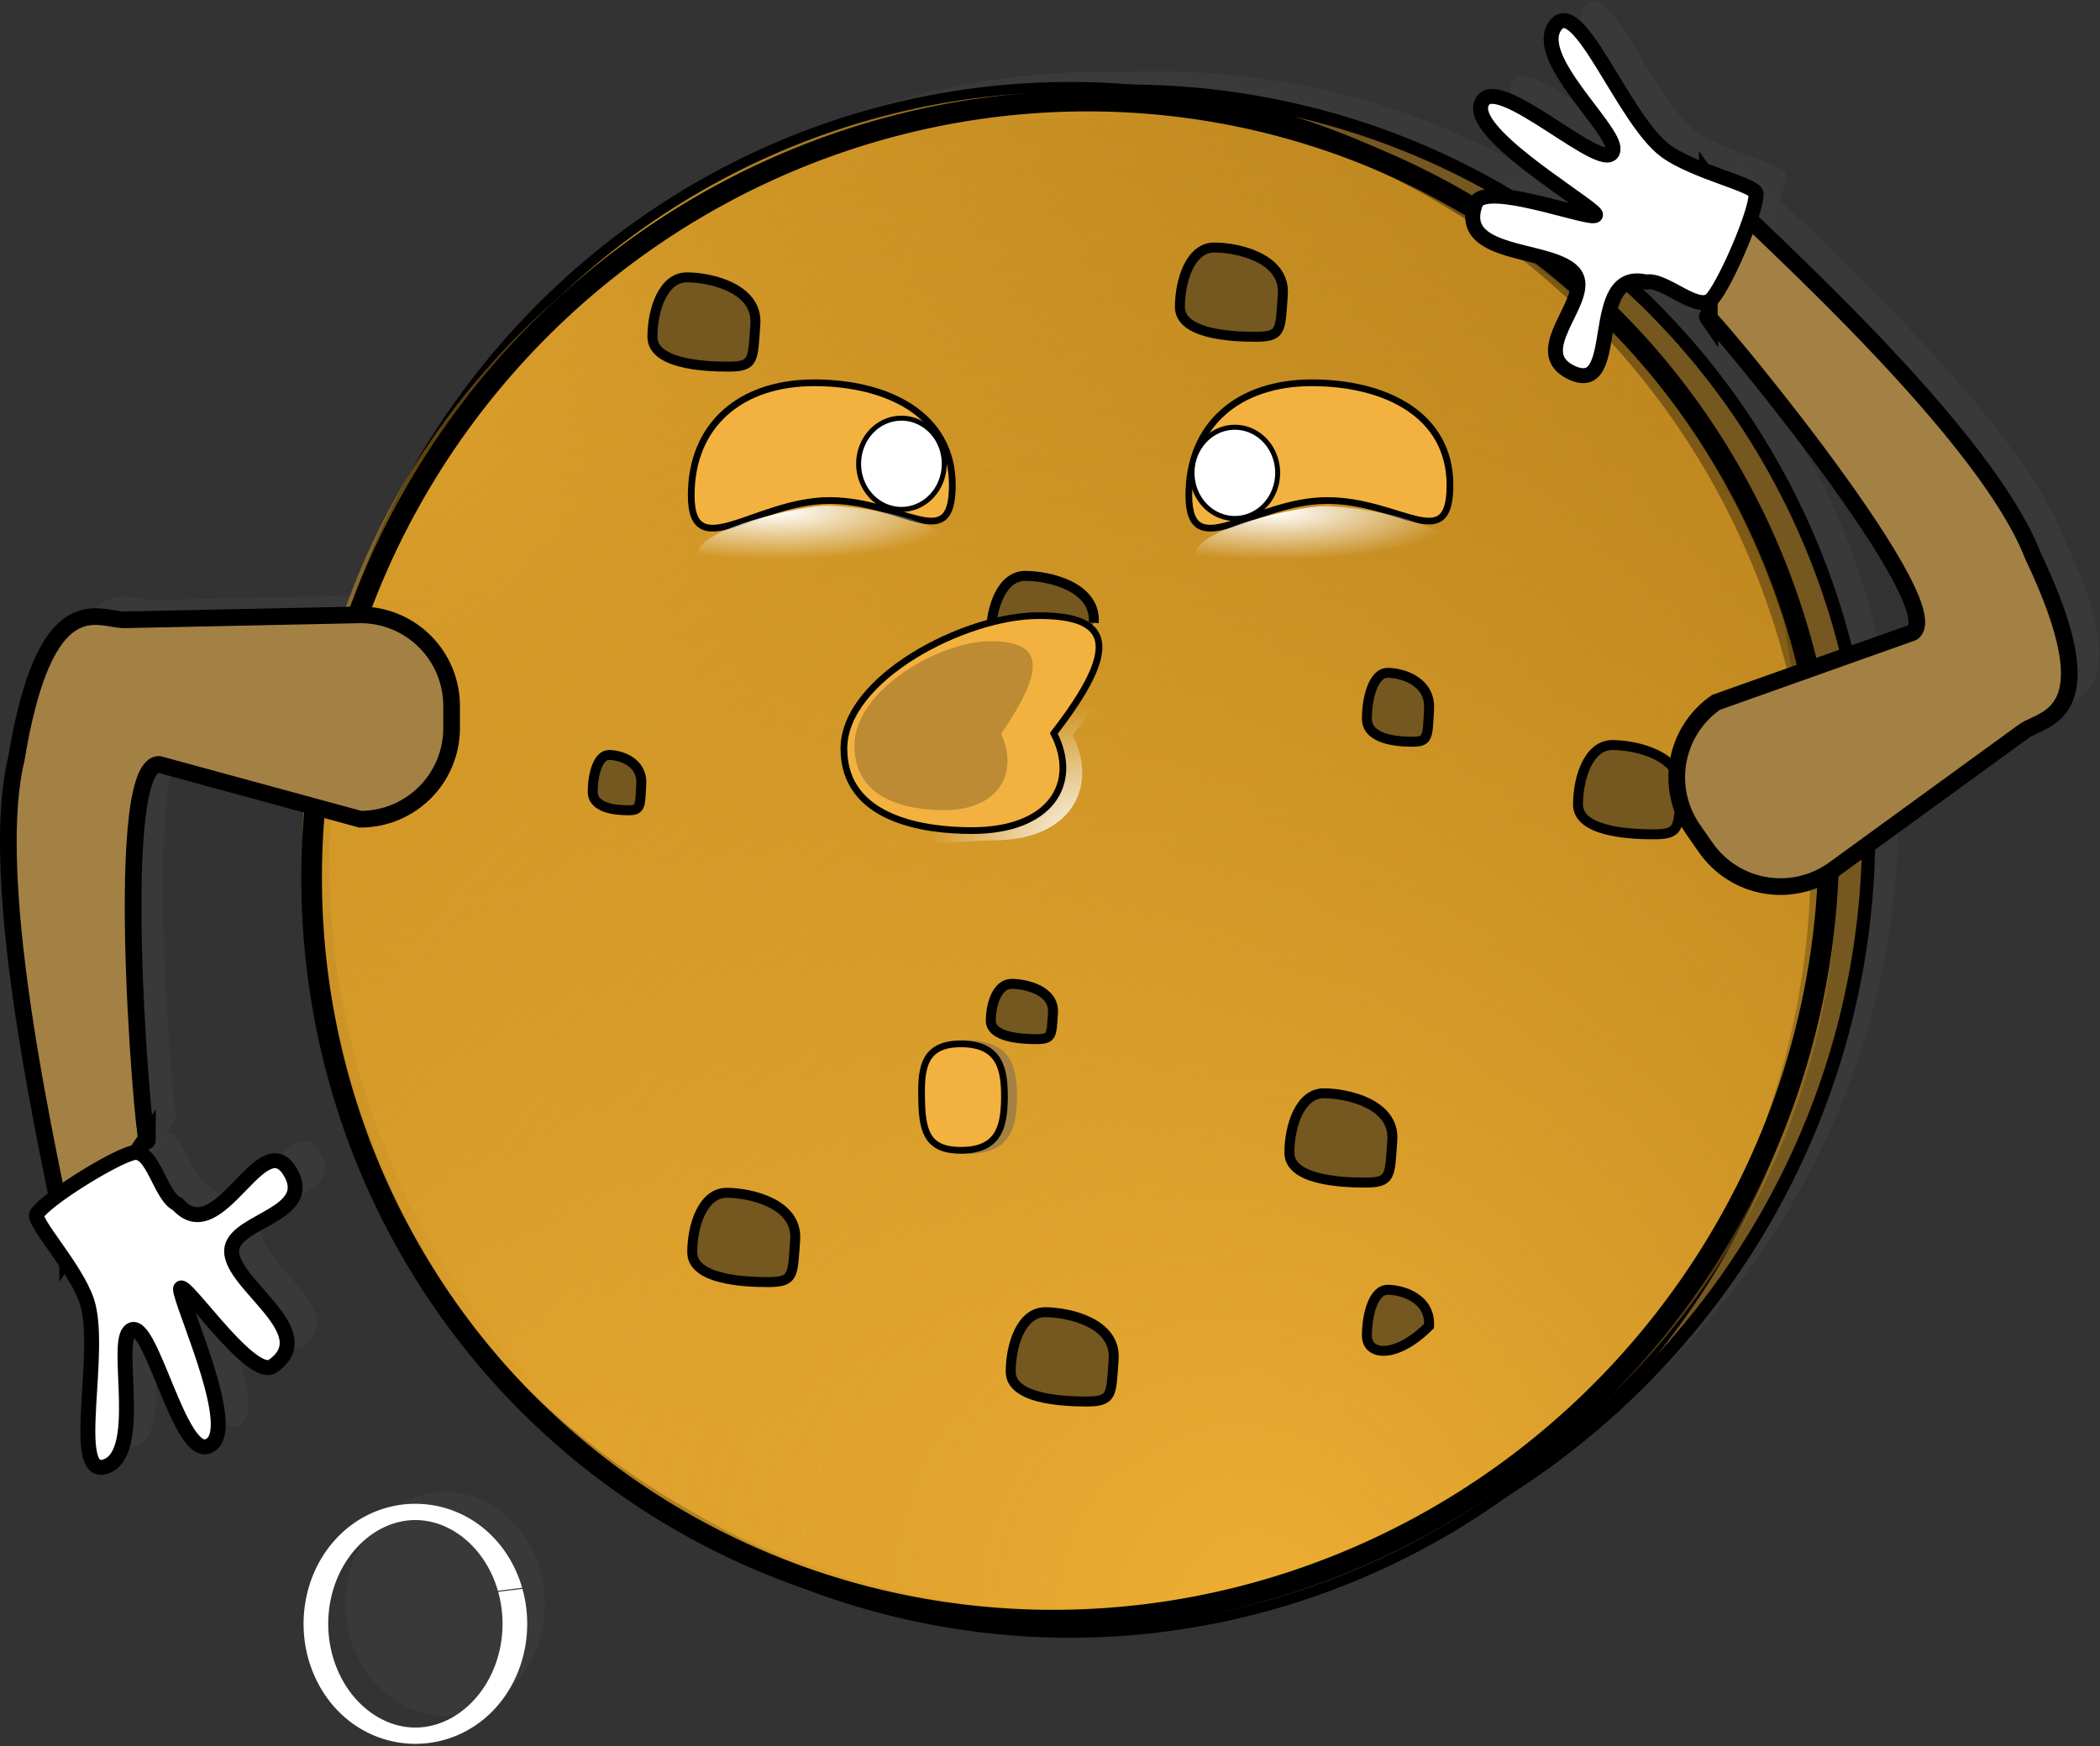 <?xml version="1.0" encoding="UTF-8" standalone="no"?>
<!DOCTYPE svg PUBLIC "-//W3C//DTD SVG 20010904//EN"
"http://www.w3.org/TR/2001/REC-SVG-20010904/DTD/svg10.dtd">
<!-- Created with Inkscape (http://www.inkscape.org/) --><svg height="438.75" id="svg1" inkscape:version="0.40" sodipodi:docbase="/home/harmonic" sodipodi:docname="crazycookie.svg" sodipodi:version="0.32" version="1.0" width="527.5" x="0" xmlns="http://www.w3.org/2000/svg" xmlns:cc="http://web.resource.org/cc/" xmlns:dc="http://purl.org/dc/elements/1.1/" xmlns:inkscape="http://www.inkscape.org/namespaces/inkscape" xmlns:rdf="http://www.w3.org/1999/02/22-rdf-syntax-ns#" xmlns:sodipodi="http://sodipodi.sourceforge.net/DTD/sodipodi-0.dtd" xmlns:xlink="http://www.w3.org/1999/xlink" y="0">
  <rect width="100%" height="100%" fill="#333333" stroke="none"/>
  <defs id="defs3">
    <linearGradient id="linearGradient2528">
      <stop id="stop2529" offset="0" style="stop-color:#ffffff;stop-opacity:1;"/>
      <stop id="stop2530" offset="1" style="stop-color:#ffffff;stop-opacity:0;"/>
    </linearGradient>
    <linearGradient id="linearGradient1898" inkscape:collect="always">
      <stop id="stop1899" offset="0" style="stop-color:#ffffff;stop-opacity:1;"/>
      <stop id="stop1900" offset="1" style="stop-color:#ffffff;stop-opacity:0;"/>
    </linearGradient>
    <linearGradient id="linearGradient1684">
      <stop id="stop1685" offset="0" style="stop-color:#eeae33;stop-opacity:1;"/>
      <stop id="stop1686" offset="1" style="stop-color:#b5801b;stop-opacity:0;"/>
    </linearGradient>
    <radialGradient cx="129.164" cy="318.471" fx="129.164" fy="318.471" gradientTransform="scale(0.989,1.011)" gradientUnits="userSpaceOnUse" id="radialGradient1688" r="465.965" xlink:href="#linearGradient1684"/>
    <radialGradient cx="129.164" cy="318.471" fx="129.164" fy="318.471" gradientTransform="scale(0.989,1.011)" gradientUnits="userSpaceOnUse" id="radialGradient1690" r="465.965" xlink:href="#linearGradient1684"/>
    <radialGradient cx="129.164" cy="318.471" fx="129.164" fy="318.471" gradientTransform="scale(0.989,1.011)" gradientUnits="userSpaceOnUse" id="radialGradient1692" r="465.965" xlink:href="#linearGradient1684"/>
    <radialGradient cx="129.164" cy="318.471" fx="129.164" fy="318.471" gradientTransform="scale(0.989,1.011)" gradientUnits="userSpaceOnUse" id="radialGradient1834" r="465.965" xlink:href="#linearGradient1684"/>
    <radialGradient cx="129.164" cy="318.471" fx="129.164" fy="318.471" gradientTransform="scale(0.989,1.011)" gradientUnits="userSpaceOnUse" id="radialGradient1835" r="465.965" xlink:href="#linearGradient1684"/>
    <radialGradient cx="129.164" cy="318.471" fx="129.164" fy="318.471" gradientTransform="scale(0.989,1.011)" gradientUnits="userSpaceOnUse" id="radialGradient1836" r="465.965" xlink:href="#linearGradient1684"/>
    <radialGradient cx="129.164" cy="318.471" fx="129.164" fy="318.471" gradientTransform="scale(0.989,1.011)" gradientUnits="userSpaceOnUse" id="radialGradient2660" inkscape:collect="always" r="465.965" xlink:href="#linearGradient1684"/>
    <radialGradient cx="129.164" cy="318.471" fx="129.164" fy="318.471" gradientTransform="scale(0.989,1.011)" gradientUnits="userSpaceOnUse" id="radialGradient2661" inkscape:collect="always" r="465.965" xlink:href="#linearGradient1684"/>
    <radialGradient cx="129.164" cy="318.471" fx="129.164" fy="318.471" gradientTransform="scale(0.989,1.011)" gradientUnits="userSpaceOnUse" id="radialGradient2662" inkscape:collect="always" r="465.965" xlink:href="#linearGradient1684"/>
    <radialGradient cx="117.442" cy="657.788" fx="117.442" fy="657.788" gradientTransform="matrix(1.586,0,0,0.405,8.932,-137.774)" gradientUnits="userSpaceOnUse" id="radialGradient1901" inkscape:collect="always" r="29.486" xlink:href="#linearGradient1898"/>
    <radialGradient cx="117.442" cy="657.788" fx="117.442" fy="657.788" gradientTransform="matrix(1.586,0,0,0.405,133.932,-137.65)" gradientUnits="userSpaceOnUse" id="radialGradient1903" inkscape:collect="always" r="29.486" xlink:href="#linearGradient1898"/>
    <radialGradient cx="133.438" cy="358.957" fx="133.438" fy="358.957" gradientTransform="matrix(1.98,0,0,0.505,-10.031,23.842)" gradientUnits="userSpaceOnUse" id="radialGradient1905" inkscape:collect="always" r="27.528" xlink:href="#linearGradient2528"/>
    <radialGradient cx="252.797" cy="233.886" fx="252.797" fy="233.886" gradientTransform="matrix(1.089,0,0,0.918,-0.872,-2.617)" gradientUnits="userSpaceOnUse" id="radialGradient2536" inkscape:collect="always" r="37.667" xlink:href="#linearGradient1898"/>
  </defs>
  <sodipodi:namedview bordercolor="#666666" borderopacity="1.0" id="base" inkscape:current-layer="layer1" inkscape:cx="211.00000" inkscape:cy="175.50000" inkscape:pageopacity="0.0" inkscape:pageshadow="2" inkscape:window-height="680" inkscape:window-width="1024" inkscape:window-x="0" inkscape:window-y="36" inkscape:zoom="1.4330484" pagecolor="#ffffff"/>
  <g id="layer1" inkscape:groupmode="layer" inkscape:label="Layer 1">
    <g id="g2537" inkscape:export-filename="/home/harmonic/cookie.png" inkscape:export-xdpi="72.000000" inkscape:export-ydpi="72.000000">
      <path d="M 477.936,427.59 A 188.583,192.902 0 1 1 468.753,368.129" id="path1936" inkscape:export-filename="/home/harmonic/Cookie.png" inkscape:export-xdpi="72.000000" inkscape:export-ydpi="72.000000" sodipodi:cx="289.35294" sodipodi:cy="427.59015" sodipodi:end="5.9698349" sodipodi:open="true" sodipodi:rx="188.58327" sodipodi:ry="192.90196" sodipodi:start="0.0000000" sodipodi:type="arc" style="color:#000000;fill-rule:nonzero;stroke-width:3.313;stroke-linecap:butt;stroke-linejoin:miter;stroke-miterlimit:4;stroke-dashoffset:0;marker:none;marker-start:none;marker-mid:none;marker-end:none;visibility:visible;display:block;fill:#3b3b3b;fill-opacity:0.854;stroke:none;stroke-opacity:1;" transform="matrix(-0.729,-0.684,0.684,-0.729,204.793,718.353)"/>
      <path d="M 477.936 427.59 A 188.583 192.902 0 1 1  100.77,427.59 A 188.583 192.902 0 1 1  477.936 427.59 z" id="path1937" inkscape:export-filename="/home/harmonic/Cookie.png" inkscape:export-xdpi="72.000000" inkscape:export-ydpi="72.000000" sodipodi:cx="289.35294" sodipodi:cy="427.59015" sodipodi:rx="188.58327" sodipodi:ry="192.90196" sodipodi:type="arc" style="color:#000000;fill-rule:nonzero;stroke-width:5.063;stroke-linecap:butt;stroke-linejoin:miter;stroke-miterlimit:4;stroke-dashoffset:0;marker:none;marker-start:none;marker-mid:none;marker-end:none;visibility:visible;display:block;fill:#3b3b3b;fill-opacity:0.854;stroke:none;stroke-opacity:1;" transform="matrix(1,0,0,1,-13.069,-216.559)"/>
      <path d="M 477.936,427.59 A 188.583,192.902 0 1 1 468.753,368.129" id="path1938" inkscape:export-filename="/home/harmonic/Cookie.png" inkscape:export-xdpi="72.000000" inkscape:export-ydpi="72.000000" sodipodi:cx="289.35294" sodipodi:cy="427.59015" sodipodi:end="5.9698349" sodipodi:open="true" sodipodi:rx="188.58327" sodipodi:ry="192.90196" sodipodi:start="0.0000000" sodipodi:type="arc" style="color:#000000;fill-rule:nonzero;stroke-width:1.688;stroke-linecap:butt;stroke-linejoin:miter;stroke-miterlimit:4;stroke-dashoffset:0;marker:none;marker-start:none;marker-mid:none;marker-end:none;visibility:visible;display:block;fill:#3b3b3b;fill-opacity:0.854;stroke:none;stroke-opacity:1;" transform="matrix(1,0,0,1,-13.069,-216.559)"/>
      <path d="M 477.936,427.59 A 188.583,192.902 0 1 1 468.753,368.129" id="path1939" inkscape:export-filename="/home/harmonic/Cookie.png" inkscape:export-xdpi="72.000000" inkscape:export-ydpi="72.000000" sodipodi:cx="289.35294" sodipodi:cy="427.59015" sodipodi:end="5.9698349" sodipodi:open="true" sodipodi:rx="188.58327" sodipodi:ry="192.90196" sodipodi:start="0.0000000" sodipodi:type="arc" style="color:#000000;fill-rule:nonzero;stroke-width:1.688;stroke-linecap:butt;stroke-linejoin:miter;stroke-miterlimit:4;stroke-dashoffset:0;marker:none;marker-start:none;marker-mid:none;marker-end:none;visibility:visible;display:block;fill:#3b3b3b;fill-opacity:0.854;stroke:none;stroke-opacity:1;" transform="matrix(0.125,-0.992,0.992,0.125,-184.103,444.704)"/>
      <path d="M 477.936 427.59 A 188.583 192.902 0 1 1  100.77,427.59 A 188.583 192.902 0 1 1  477.936 427.59 z" id="path1940" inkscape:export-filename="/home/harmonic/Cookie.png" inkscape:export-xdpi="72.000000" inkscape:export-ydpi="72.000000" sodipodi:cx="289.35294" sodipodi:cy="427.59015" sodipodi:rx="188.58327" sodipodi:ry="192.90196" sodipodi:type="arc" style="color:#000000;fill-rule:nonzero;stroke-width:5.188;stroke-linecap:butt;stroke-linejoin:miter;stroke-miterlimit:4;stroke-dashoffset:0;marker:none;marker-start:none;marker-mid:none;marker-end:none;visibility:visible;display:block;fill:#3b3b3b;fill-opacity:0.854;stroke:none;stroke-opacity:1;" transform="matrix(-0.729,-0.684,0.684,-0.729,194.793,720.853)"/>
      <path d="M 349.739,195.978 C 349.091,205.067 349.503,206.617 342.838,206.617 C 336.172,206.617 323.884,205.793 323.884,199.127 C 323.884,192.461 326.519,184.185 332.519,184.185 C 338.52,184.185 350.387,186.889 349.739,195.978 z " id="path1941" inkscape:export-filename="/home/harmonic/Cookie.png" inkscape:export-xdpi="72.000000" inkscape:export-ydpi="72.000000" sodipodi:nodetypes="ccccc" style="color:#000000;fill-rule:nonzero;stroke-width:2.5;stroke-linecap:butt;stroke-linejoin:miter;stroke-miterlimit:4;stroke-dashoffset:0;marker:none;marker-start:none;marker-mid:none;marker-end:none;visibility:visible;display:block;fill:#3b3b3b;fill-opacity:0.854;stroke:none;stroke-opacity:1;" transform="matrix(1,0,0,1,7.5,85.5)"/>
      <path d="M 199.739,220.978 C 199.091,230.067 199.503,231.617 192.838,231.617 C 186.172,231.617 173.884,230.793 173.884,224.127 C 173.884,217.461 176.519,209.185 182.519,209.185 C 188.52,209.185 200.387,211.889 199.739,220.978 z " id="path1942" inkscape:export-filename="/home/harmonic/Cookie.png" inkscape:export-xdpi="72.000000" inkscape:export-ydpi="72.000000" sodipodi:nodetypes="ccccc" style="color:#000000;fill-rule:nonzero;stroke-width:2.5;stroke-linecap:butt;stroke-linejoin:miter;stroke-miterlimit:4;stroke-dashoffset:0;marker:none;marker-start:none;marker-mid:none;marker-end:none;visibility:visible;display:block;fill:#3b3b3b;fill-opacity:0.854;stroke:none;stroke-opacity:1;" transform="matrix(1,0,0,1,7.5,85.5)"/>
      <path d="M 279.739,250.978 C 279.091,260.067 279.503,261.617 272.838,261.617 C 266.172,261.617 253.884,260.793 253.884,254.127 C 253.884,247.461 256.519,239.185 262.519,239.185 C 268.52,239.185 280.387,241.889 279.739,250.978 z " id="path1943" inkscape:export-filename="/home/harmonic/Cookie.png" inkscape:export-xdpi="72.000000" inkscape:export-ydpi="72.000000" sodipodi:nodetypes="ccccc" style="color:#000000;fill-rule:nonzero;stroke-width:2.5;stroke-linecap:butt;stroke-linejoin:miter;stroke-miterlimit:4;stroke-dashoffset:0;marker:none;marker-start:none;marker-mid:none;marker-end:none;visibility:visible;display:block;fill:#3b3b3b;fill-opacity:0.854;stroke:none;stroke-opacity:1;" transform="matrix(1,0,0,1,7.5,85.5)"/>
      <path d="M 264.498,163.987 C 264.107,169.615 264.356,170.574 260.33,170.574 C 256.305,170.574 248.884,170.064 248.884,165.937 C 248.884,161.809 250.475,156.685 254.099,156.685 C 257.723,156.685 264.89,158.359 264.498,163.987 z " id="path1944" inkscape:export-filename="/home/harmonic/Cookie.png" inkscape:export-xdpi="72.000000" inkscape:export-ydpi="72.000000" sodipodi:nodetypes="ccccc" style="color:#000000;fill-rule:nonzero;stroke-width:2.5;stroke-linecap:butt;stroke-linejoin:miter;stroke-miterlimit:4;stroke-dashoffset:0;marker:none;marker-start:none;marker-mid:none;marker-end:none;visibility:visible;display:block;fill:#3b3b3b;fill-opacity:0.854;stroke:none;stroke-opacity:1;" transform="matrix(1,0,0,1,7.5,85.5)"/>
      <path d="M 161.085,106.487 C 160.779,112.115 160.973,113.074 157.828,113.074 C 154.682,113.074 148.884,112.564 148.884,108.437 C 148.884,104.309 150.127,99.185 152.959,99.185 C 155.79,99.185 161.39,100.859 161.085,106.487 z " id="path1945" inkscape:export-filename="/home/harmonic/Cookie.png" inkscape:export-xdpi="72.000000" inkscape:export-ydpi="72.000000" sodipodi:nodetypes="ccccc" style="color:#000000;fill-rule:nonzero;stroke-width:2.5;stroke-linecap:butt;stroke-linejoin:miter;stroke-miterlimit:4;stroke-dashoffset:0;marker:none;marker-start:none;marker-mid:none;marker-end:none;visibility:visible;display:block;fill:#3b3b3b;fill-opacity:0.854;stroke:none;stroke-opacity:1;" transform="matrix(1,0,0,1,7.5,85.5)"/>
      <path d="M 358.967,87.646 C 358.576,94.658 358.825,95.854 354.8,95.854 C 350.774,95.854 343.353,95.218 343.353,90.075 C 343.353,84.933 344.944,78.547 348.568,78.547 C 352.192,78.547 359.359,80.634 358.967,87.646 z " id="path1946" inkscape:export-filename="/home/harmonic/Cookie.png" inkscape:export-xdpi="72.000000" inkscape:export-ydpi="72.000000" sodipodi:nodetypes="ccccc" style="color:#000000;fill-rule:nonzero;stroke-width:2.5;stroke-linecap:butt;stroke-linejoin:miter;stroke-miterlimit:4;stroke-dashoffset:0;marker:none;marker-start:none;marker-mid:none;marker-end:none;visibility:visible;display:block;fill:#3b3b3b;fill-opacity:0.854;stroke:none;stroke-opacity:1;" transform="matrix(1,0,0,1,7.5,85.5)"/>
      <path d="M 267.838,76.617 C 261.172,76.617 248.884,75.793 248.884,69.127 C 248.884,62.461 251.519,54.185 257.519,54.185 C 263.52,54.185 275.387,56.889 274.739,65.978" id="path1947" inkscape:export-filename="/home/harmonic/Cookie.png" inkscape:export-xdpi="72.000000" inkscape:export-ydpi="72.000000" sodipodi:nodetypes="cccc" style="color:#000000;fill-rule:nonzero;stroke-width:2.5;stroke-linecap:butt;stroke-linejoin:miter;stroke-miterlimit:4;stroke-dashoffset:0;marker:none;marker-start:none;marker-mid:none;marker-end:none;visibility:visible;display:block;fill:#3b3b3b;fill-opacity:0.854;stroke:none;stroke-opacity:1;" transform="matrix(1,0,0,1,7.5,85.5)"/>
      <path d="M 422.239,108.478 C 421.591,117.567 422.003,119.117 415.338,119.117 C 408.672,119.117 396.384,118.293 396.384,111.627 C 396.384,104.961 399.019,96.685 405.019,96.685 C 411.02,96.685 422.887,99.389 422.239,108.478 z " id="path1948" inkscape:export-filename="/home/harmonic/Cookie.png" inkscape:export-xdpi="72.000000" inkscape:export-ydpi="72.000000" sodipodi:nodetypes="ccccc" style="color:#000000;fill-rule:nonzero;stroke-width:2.5;stroke-linecap:butt;stroke-linejoin:miter;stroke-miterlimit:4;stroke-dashoffset:0;marker:none;marker-start:none;marker-mid:none;marker-end:none;visibility:visible;display:block;fill:#3b3b3b;fill-opacity:0.854;stroke:none;stroke-opacity:1;" transform="matrix(1,0,0,1,7.5,85.5)"/>
      <path d="M 322.239,-16.522 C 321.591,-7.433 322.003,-5.883 315.338,-5.883 C 308.672,-5.883 296.384,-6.707 296.384,-13.373 C 296.384,-20.039 299.019,-28.315 305.019,-28.315 C 311.02,-28.315 322.887,-25.611 322.239,-16.522 z " id="path1949" inkscape:export-filename="/home/harmonic/Cookie.png" inkscape:export-xdpi="72.000000" inkscape:export-ydpi="72.000000" sodipodi:nodetypes="ccccc" style="color:#000000;fill-rule:nonzero;stroke-width:2.5;stroke-linecap:butt;stroke-linejoin:miter;stroke-miterlimit:4;stroke-dashoffset:0;marker:none;marker-start:none;marker-mid:none;marker-end:none;visibility:visible;display:block;fill:#3b3b3b;fill-opacity:0.854;stroke:none;stroke-opacity:1;" transform="matrix(1,0,0,1,7.5,85.5)"/>
      <path d="M 189.739,-9.022 C 189.091,0.067 189.503,1.617 182.838,1.617 C 176.172,1.617 163.884,0.793 163.884,-5.873 C 163.884,-12.539 166.519,-20.815 172.519,-20.815 C 178.52,-20.815 190.387,-18.111 189.739,-9.022 z " id="path1950" inkscape:export-filename="/home/harmonic/Cookie.png" inkscape:export-xdpi="72.000000" inkscape:export-ydpi="72.000000" sodipodi:nodetypes="ccccc" style="color:#000000;fill-rule:nonzero;stroke-width:2.5;stroke-linecap:butt;stroke-linejoin:miter;stroke-miterlimit:4;stroke-dashoffset:0;marker:none;marker-start:none;marker-mid:none;marker-end:none;visibility:visible;display:block;fill:#3b3b3b;fill-opacity:0.854;stroke:none;stroke-opacity:1;" transform="matrix(1,0,0,1,7.5,85.5)"/>
      <path d="M 358.967,242.646 C 350.774,250.854 343.353,250.218 343.353,245.075 C 343.353,239.933 344.944,233.547 348.568,233.547 C 352.192,233.547 359.359,235.634 358.967,242.646 z " id="path1951" inkscape:export-filename="/home/harmonic/Cookie.png" inkscape:export-xdpi="72.000000" inkscape:export-ydpi="72.000000" sodipodi:nodetypes="cccc" style="color:#000000;fill-rule:nonzero;stroke-width:2.5;stroke-linecap:butt;stroke-linejoin:miter;stroke-miterlimit:4;stroke-dashoffset:0;marker:none;marker-start:none;marker-mid:none;marker-end:none;visibility:visible;display:block;fill:#3b3b3b;fill-opacity:0.854;stroke:none;stroke-opacity:1;" transform="matrix(1,0,0,1,7.5,85.5)"/>
      <path d="M 211.994,91.171 C 230.451,91.171 246.718,99.145 246.718,116.892 C 246.718,134.64 234.31,120.751 215.852,120.751 C 197.394,120.751 181.128,137.212 181.128,119.465 C 181.128,101.717 193.536,91.171 211.994,91.171 z " id="path1952" inkscape:export-filename="/home/harmonic/Cookie.png" inkscape:export-xdpi="72.000000" inkscape:export-ydpi="72.000000" sodipodi:nodetypes="ccccc" style="color:#000000;fill:#3b3b3b;fill-opacity:0.854;fill-rule:nonzero;stroke:none;stroke-width:1.688;stroke-linecap:butt;stroke-linejoin:miter;stroke-miterlimit:4;stroke-dashoffset:0;stroke-opacity:1;marker:none;marker-start:none;marker-mid:none;marker-end:none;visibility:visible;display:block"/>
      <path d="M 336.994,91.171 C 355.452,91.171 371.718,99.145 371.718,116.892 C 371.718,134.64 359.31,120.751 340.852,120.751 C 322.395,120.751 306.128,137.212 306.128,119.465 C 306.128,101.717 318.536,91.171 336.994,91.171 z " id="path1953" inkscape:export-filename="/home/harmonic/Cookie.png" inkscape:export-xdpi="72.000000" inkscape:export-ydpi="72.000000" sodipodi:nodetypes="ccccc" style="color:#000000;fill:#3b3b3b;fill-opacity:0.854;fill-rule:nonzero;stroke:none;stroke-width:1.688;stroke-linecap:butt;stroke-linejoin:miter;stroke-miterlimit:4;stroke-dashoffset:0;stroke-opacity:1;marker:none;marker-start:none;marker-mid:none;marker-end:none;visibility:visible;display:block"/>
      <path d="M 260.851,64.169 C 279.309,64.169 281.428,72.142 264.709,93.748 C 271.14,106.352 263.876,118.184 244.132,118.184 C 232.105,118.184 211.981,115.354 211.981,97.606 C 211.981,79.859 242.393,64.169 260.851,64.169 z " id="path1954" inkscape:export-filename="/home/harmonic/Cookie.png" inkscape:export-xdpi="72.000000" inkscape:export-ydpi="72.000000" sodipodi:nodetypes="ccccc" style="color:#000000;fill-rule:nonzero;stroke-width:1.688;stroke-linecap:butt;stroke-linejoin:miter;stroke-miterlimit:4;stroke-dashoffset:0;marker:none;marker-start:none;marker-mid:none;marker-end:none;visibility:visible;display:block;fill:#3b3b3b;fill-opacity:0.854;stroke:none;stroke-opacity:1;" transform="matrix(1,0,0,1,7.5,85.5)"/>
      <path d="M 248.784,70.599 C 261.686,70.599 263.167,76.864 251.481,93.84 C 255.976,103.743 250.899,113.039 237.098,113.039 C 228.691,113.039 214.625,110.816 214.625,96.872 C 214.625,82.927 235.883,70.599 248.784,70.599 z " id="path1955" inkscape:export-filename="/home/harmonic/Cookie.png" inkscape:export-xdpi="72.000000" inkscape:export-ydpi="72.000000" sodipodi:nodetypes="ccccc" style="color:#000000;fill-rule:nonzero;stroke-width:1.688;stroke-linecap:butt;stroke-linejoin:miter;stroke-miterlimit:4;stroke-dashoffset:0;marker:none;marker-start:none;marker-mid:none;marker-end:none;visibility:visible;display:block;fill:#3b3b3b;fill-opacity:0.854;stroke:none;stroke-opacity:1;" transform="matrix(1,0,0,1,7.5,85.5)"/>
      <path d="M 242.448,170.828 C 254.23,170.828 255.539,177.732 255.458,185.533 C 255.377,193.768 253.187,199.22 243.091,199.437 C 232.994,199.654 231.045,194.964 230.804,186.618 C 230.563,178.271 230.665,170.828 242.448,170.828 z " id="path1956" inkscape:export-filename="/home/harmonic/Cookie.png" inkscape:export-xdpi="72.000000" inkscape:export-ydpi="72.000000" sodipodi:nodetypes="czzzz" style="color:#000000;fill-rule:nonzero;stroke-width:1.688;stroke-linecap:butt;stroke-linejoin:miter;stroke-miterlimit:4;stroke-dashoffset:0;marker:none;marker-start:none;marker-mid:none;marker-end:none;visibility:visible;display:block;fill:#3b3b3b;fill-opacity:0.854;stroke:none;stroke-opacity:1;" transform="matrix(1,0,0,1,7.5,85.5)"/>
      <path d="M 241.339,171.764 C 251.271,171.764 252.374,178.217 252.306,185.507 C 252.238,193.203 250.392,198.298 241.882,198.501 C 233.371,198.704 231.728,194.321 231.525,186.521 C 231.322,178.72 231.408,171.764 241.339,171.764 z " id="path1957" inkscape:export-filename="/home/harmonic/Cookie.png" inkscape:export-xdpi="72.000000" inkscape:export-ydpi="72.000000" sodipodi:nodetypes="czzzz" style="color:#000000;fill-rule:nonzero;stroke-width:1.688;stroke-linecap:butt;stroke-linejoin:miter;stroke-miterlimit:4;stroke-dashoffset:0;marker:none;marker-start:none;marker-mid:none;marker-end:none;visibility:visible;display:block;fill:#3b3b3b;fill-opacity:0.854;stroke:none;stroke-opacity:1;" transform="matrix(1,0,0,1,7.5,85.5)"/>
      <path d="M 257.213,457.095 A 72.015,122.738 0 1 1 256.998,455.946" id="path1958" inkscape:export-filename="/home/harmonic/Cookie.png" inkscape:export-xdpi="72.000000" inkscape:export-ydpi="72.000000" sodipodi:cx="188.49022" sodipodi:cy="493.77985" sodipodi:end="12.253020" sodipodi:open="true" sodipodi:rx="72.014534" sodipodi:ry="122.73782" sodipodi:start="5.9796589" sodipodi:type="arc" style="color:#000000;fill-rule:nonzero;stroke-width:17.85;stroke-linecap:butt;stroke-linejoin:miter;stroke-miterlimit:4;stroke-dashoffset:0;marker:none;marker-start:none;marker-mid:none;marker-end:none;visibility:visible;display:block;fill:#3b3b3b;fill-opacity:0.854;stroke:none;stroke-opacity:1;" transform="matrix(0.347,0,0,0.229,46.434,289.887)"/>
      <g id="g1959" inkscape:export-filename="/home/harmonic/Cookie.png" inkscape:export-xdpi="72.000000" inkscape:export-ydpi="72.000000" style="fill:#3b3b3b;fill-opacity:0.854;stroke:none;stroke-opacity:1;" transform="matrix(1,0,0,1,-13.069,-216.559)">
        <path d="M 51.752,367.285 L 111.063,366.032 C 123.776,366.032 134.01,376.266 134.01,388.979 L 134.01,394.435 C 134.01,407.148 123.776,417.382 111.063,417.382 L 60.519,403.605 C 47.807,403.605 57.612,509.847 57.612,497.134 L 37.573,526.746 C 37.573,520.389 16.132,437.547 24.673,402.218 C 31.951,357.993 45.396,367.285 51.752,367.285 z " id="path1960" sodipodi:nodetypes="cccccccccc" style="color:#000000;fill-rule:nonzero;stroke-width:4.188;stroke-linecap:butt;stroke-linejoin:miter;stroke-miterlimit:4;stroke-dashoffset:0;marker:none;marker-start:none;marker-mid:none;marker-end:none;visibility:visible;display:block"/>
        <path d="M 65.178,514.102 C 75.639,525.885 86.35,493.466 93.597,506.197 C 99.486,516.543 80.327,518.128 78.847,525.011 C 77.02,533.501 101.71,545.996 89.098,554.773 C 83.354,558.771 64.266,529.249 66.017,536.205 C 67.767,543.162 80.058,570.521 73.458,574.573 C 65.801,579.975 58.138,540.223 53.002,546.166 C 49.577,550.129 56.581,576.768 47.131,580.005 C 37.805,583.199 46.607,550.805 42.335,538.338 C 39.446,529.907 28.654,518.431 29.811,516.578 C 32.124,512.873 48.758,502.552 53.894,501.204 C 58.998,499.865 60.772,512.195 65.178,514.102 z " id="path1961" sodipodi:nodetypes="csssscszsscs" style="color:#000000;fill-rule:nonzero;stroke-width:3.75;stroke-linecap:butt;stroke-linejoin:miter;stroke-miterlimit:4;stroke-dashoffset:0;marker:none;marker-start:none;marker-mid:none;marker-end:none;visibility:visible;display:block"/>
      </g>
      <g id="g1962" inkscape:export-filename="/home/harmonic/Cookie.png" inkscape:export-xdpi="72.000000" inkscape:export-ydpi="72.000000" style="fill:#3b3b3b;fill-opacity:0.854;stroke:none;stroke-opacity:1;" transform="matrix(-0.821,0.571,-0.571,-0.821,768.055,450.718)">
        <path d="M 51.752,367.285 L 111.063,366.032 C 123.776,366.032 134.01,376.266 134.01,388.979 L 134.01,394.435 C 134.01,407.148 123.776,417.382 111.063,417.382 L 60.519,403.605 C 47.807,403.605 57.612,509.847 57.612,497.134 L 37.573,526.746 C 37.573,520.389 16.132,437.547 24.673,402.218 C 31.951,357.993 45.396,367.285 51.752,367.285 z " id="path1963" sodipodi:nodetypes="cccccccccc" style="color:#000000;fill-rule:nonzero;stroke-width:4.188;stroke-linecap:butt;stroke-linejoin:miter;stroke-miterlimit:4;stroke-dashoffset:0;marker:none;marker-start:none;marker-mid:none;marker-end:none;visibility:visible;display:block"/>
        <path d="M 65.178,514.102 C 75.639,525.885 86.35,493.466 93.597,506.197 C 99.486,516.543 80.327,518.128 78.847,525.011 C 77.02,533.501 101.71,545.996 89.098,554.773 C 83.354,558.771 64.266,529.249 66.017,536.205 C 67.767,543.162 80.058,570.521 73.458,574.573 C 65.801,579.975 58.138,540.223 53.002,546.166 C 49.577,550.129 56.581,576.768 47.131,580.005 C 37.805,583.199 46.607,550.805 42.335,538.338 C 39.446,529.907 28.654,518.431 29.811,516.578 C 32.124,512.873 48.758,502.552 53.894,501.204 C 58.998,499.865 60.772,512.195 65.178,514.102 z " id="path1964" sodipodi:nodetypes="csssscszsscs" style="color:#000000;fill-rule:nonzero;stroke-width:3.75;stroke-linecap:butt;stroke-linejoin:miter;stroke-miterlimit:4;stroke-dashoffset:0;marker:none;marker-start:none;marker-mid:none;marker-end:none;visibility:visible;display:block"/>
      </g>
      <path d="M 263.019 342.922 A 13.506 14.217 0 1 1  236.006,342.922 A 13.506 14.217 0 1 1  263.019 342.922 z" id="path1965" inkscape:export-filename="/home/harmonic/Cookie.png" inkscape:export-xdpi="72.000000" inkscape:export-ydpi="72.000000" sodipodi:cx="249.51268" sodipodi:cy="342.92157" sodipodi:rx="13.506384" sodipodi:ry="14.217247" sodipodi:type="arc" style="color:#000000;fill:#3b3b3b;fill-opacity:0.854;fill-rule:nonzero;stroke:none;stroke-width:1.561;stroke-linecap:butt;stroke-linejoin:miter;stroke-miterlimit:4;stroke-dashoffset:0;stroke-opacity:1;marker:none;marker-start:none;marker-mid:none;marker-end:none;visibility:visible;display:block" transform="matrix(0.796,0,0,0.806,35.319,-164.869)"/>
      <path d="M 263.019 342.922 A 13.506 14.217 0 1 1  236.006,342.922 A 13.506 14.217 0 1 1  263.019 342.922 z" id="path1966" inkscape:export-filename="/home/harmonic/Cookie.png" inkscape:export-xdpi="72.000000" inkscape:export-ydpi="72.000000" sodipodi:cx="249.51268" sodipodi:cy="342.92157" sodipodi:rx="13.506384" sodipodi:ry="14.217247" sodipodi:type="arc" style="color:#000000;fill:#3b3b3b;fill-opacity:0.854;fill-rule:nonzero;stroke:none;stroke-width:1.561;stroke-linecap:butt;stroke-linejoin:miter;stroke-miterlimit:4;stroke-dashoffset:0;stroke-opacity:1;marker:none;marker-start:none;marker-mid:none;marker-end:none;visibility:visible;display:block" transform="matrix(0.796,0,0,0.806,119.069,-162.591)"/>
      <path d="M 477.936,427.59 A 188.583,192.902 0 1 1 468.753,368.129" id="path1707" inkscape:export-filename="/home/harmonic/Cookie.png" inkscape:export-xdpi="72.000000" inkscape:export-ydpi="72.000000" sodipodi:cx="289.35294" sodipodi:cy="427.59015" sodipodi:end="5.9698349" sodipodi:open="true" sodipodi:rx="188.58327" sodipodi:ry="192.90196" sodipodi:start="0.0000000" sodipodi:type="arc" style="color:#000000;fill:#755720;fill-opacity:1;fill-rule:nonzero;stroke:#000000;stroke-width:3.312;stroke-linecap:butt;stroke-linejoin:miter;stroke-miterlimit:4;stroke-dashoffset:0;stroke-opacity:1;marker:none;marker-start:none;marker-mid:none;marker-end:none;visibility:visible;display:block;" transform="matrix(-0.729,-0.684,0.684,-0.729,197.293,723.353)"/>
      <path d="M 477.936 427.59 A 188.583 192.902 0 1 1  100.77,427.59 A 188.583 192.902 0 1 1  477.936 427.59 z" id="path1061" inkscape:export-filename="/home/harmonic/Cookie.png" inkscape:export-xdpi="72.000000" inkscape:export-ydpi="72.000000" sodipodi:cx="289.35294" sodipodi:cy="427.59015" sodipodi:rx="188.58327" sodipodi:ry="192.90196" sodipodi:type="arc" style="color:#000000;fill:#b5801b;fill-opacity:1;fill-rule:nonzero;stroke:#000000;stroke-width:5.062;stroke-linecap:butt;stroke-linejoin:miter;stroke-miterlimit:4;stroke-dashoffset:0;stroke-opacity:1;marker:none;marker-start:none;marker-mid:none;marker-end:none;visibility:visible;display:block;" transform="matrix(1,0,0,1,-20.569,-211.559)"/>
      <path d="M 477.936,427.59 A 188.583,192.902 0 1 1 468.753,368.129" id="path1683" inkscape:export-filename="/home/harmonic/Cookie.png" inkscape:export-xdpi="72.000000" inkscape:export-ydpi="72.000000" sodipodi:cx="289.35294" sodipodi:cy="427.59015" sodipodi:end="5.9698349" sodipodi:open="true" sodipodi:rx="188.58327" sodipodi:ry="192.90196" sodipodi:start="0.0000000" sodipodi:type="arc" style="color:#000000;fill:url(#radialGradient2660);fill-opacity:1;fill-rule:nonzero;stroke:none;stroke-width:1.688;stroke-linecap:butt;stroke-linejoin:miter;stroke-miterlimit:4;stroke-dashoffset:0;stroke-opacity:1;marker:none;marker-start:none;marker-mid:none;marker-end:none;visibility:visible;display:block;" transform="matrix(1,0,0,1,-20.569,-211.559)"/>
      <path d="M 477.936,427.59 A 188.583,192.902 0 1 1 468.753,368.129" id="path1689" inkscape:export-filename="/home/harmonic/Cookie.png" inkscape:export-xdpi="72.000000" inkscape:export-ydpi="72.000000" sodipodi:cx="289.35294" sodipodi:cy="427.59015" sodipodi:end="5.9698349" sodipodi:open="true" sodipodi:rx="188.58327" sodipodi:ry="192.90196" sodipodi:start="0.0000000" sodipodi:type="arc" style="color:#000000;fill:url(#radialGradient2661);fill-opacity:1;fill-rule:nonzero;stroke:none;stroke-width:1.688;stroke-linecap:butt;stroke-linejoin:miter;stroke-miterlimit:4;stroke-dashoffset:0;stroke-opacity:1;marker:none;marker-start:none;marker-mid:none;marker-end:none;visibility:visible;display:block;" transform="matrix(0.125,-0.992,0.992,0.125,-191.603,449.704)"/>
      <path d="M 477.936 427.59 A 188.583 192.902 0 1 1  100.77,427.59 A 188.583 192.902 0 1 1  477.936 427.59 z" id="path1691" inkscape:export-filename="/home/harmonic/Cookie.png" inkscape:export-xdpi="72.000000" inkscape:export-ydpi="72.000000" sodipodi:cx="289.35294" sodipodi:cy="427.59015" sodipodi:rx="188.58327" sodipodi:ry="192.90196" sodipodi:type="arc" style="color:#000000;fill:url(#radialGradient2662);fill-opacity:1;fill-rule:nonzero;stroke:#000000;stroke-width:5.187;stroke-linecap:butt;stroke-linejoin:miter;stroke-miterlimit:4;stroke-dashoffset:0;stroke-opacity:1;marker:none;marker-start:none;marker-mid:none;marker-end:none;visibility:visible;display:block;" transform="matrix(-0.729,-0.684,0.684,-0.729,187.293,725.853)"/>
      <path d="M 349.739,195.978 C 349.091,205.067 349.503,206.617 342.838,206.617 C 336.172,206.617 323.884,205.793 323.884,199.127 C 323.884,192.461 326.519,184.185 332.519,184.185 C 338.52,184.185 350.387,186.889 349.739,195.978 z " id="path1698" inkscape:export-filename="/home/harmonic/Cookie.png" inkscape:export-xdpi="72.000000" inkscape:export-ydpi="72.000000" sodipodi:nodetypes="ccccc" style="color:#000000;fill:#755720;fill-opacity:1;fill-rule:nonzero;stroke:#000000;stroke-width:2.5;stroke-linecap:butt;stroke-linejoin:miter;stroke-miterlimit:4;stroke-dashoffset:0;stroke-opacity:1;marker:none;marker-start:none;marker-mid:none;marker-end:none;visibility:visible;display:block;" transform="matrix(1,0,0,1,2.288381e-10,90.5)"/>
      <path d="M 199.739,220.978 C 199.091,230.067 199.503,231.617 192.838,231.617 C 186.172,231.617 173.884,230.793 173.884,224.127 C 173.884,217.461 176.519,209.185 182.519,209.185 C 188.52,209.185 200.387,211.889 199.739,220.978 z " id="path1693" inkscape:export-filename="/home/harmonic/Cookie.png" inkscape:export-xdpi="72.000000" inkscape:export-ydpi="72.000000" sodipodi:nodetypes="ccccc" style="color:#000000;fill:#755720;fill-opacity:1;fill-rule:nonzero;stroke:#000000;stroke-width:2.5;stroke-linecap:butt;stroke-linejoin:miter;stroke-miterlimit:4;stroke-dashoffset:0;stroke-opacity:1;marker:none;marker-start:none;marker-mid:none;marker-end:none;visibility:visible;display:block;" transform="matrix(1,0,0,1,2.288381e-10,90.5)"/>
      <path d="M 279.739,250.978 C 279.091,260.067 279.503,261.617 272.838,261.617 C 266.172,261.617 253.884,260.793 253.884,254.127 C 253.884,247.461 256.519,239.185 262.519,239.185 C 268.52,239.185 280.387,241.889 279.739,250.978 z " id="path1697" inkscape:export-filename="/home/harmonic/Cookie.png" inkscape:export-xdpi="72.000000" inkscape:export-ydpi="72.000000" sodipodi:nodetypes="ccccc" style="color:#000000;fill:#755720;fill-opacity:1;fill-rule:nonzero;stroke:#000000;stroke-width:2.5;stroke-linecap:butt;stroke-linejoin:miter;stroke-miterlimit:4;stroke-dashoffset:0;stroke-opacity:1;marker:none;marker-start:none;marker-mid:none;marker-end:none;visibility:visible;display:block;" transform="matrix(1,0,0,1,2.288381e-10,90.5)"/>
      <path d="M 264.498,163.987 C 264.107,169.615 264.356,170.574 260.33,170.574 C 256.305,170.574 248.884,170.064 248.884,165.937 C 248.884,161.809 250.475,156.685 254.099,156.685 C 257.723,156.685 264.89,158.359 264.498,163.987 z " id="path1699" inkscape:export-filename="/home/harmonic/Cookie.png" inkscape:export-xdpi="72.000000" inkscape:export-ydpi="72.000000" sodipodi:nodetypes="ccccc" style="color:#000000;fill:#755720;fill-opacity:1;fill-rule:nonzero;stroke:#000000;stroke-width:2.5;stroke-linecap:butt;stroke-linejoin:miter;stroke-miterlimit:4;stroke-dashoffset:0;stroke-opacity:1;marker:none;marker-start:none;marker-mid:none;marker-end:none;visibility:visible;display:block;" transform="matrix(1,0,0,1,2.288381e-10,90.5)"/>
      <path d="M 161.085,106.487 C 160.779,112.115 160.973,113.074 157.828,113.074 C 154.682,113.074 148.884,112.564 148.884,108.437 C 148.884,104.309 150.127,99.185 152.959,99.185 C 155.79,99.185 161.39,100.859 161.085,106.487 z " id="path1700" inkscape:export-filename="/home/harmonic/Cookie.png" inkscape:export-xdpi="72.000000" inkscape:export-ydpi="72.000000" sodipodi:nodetypes="ccccc" style="color:#000000;fill:#755720;fill-opacity:1;fill-rule:nonzero;stroke:#000000;stroke-width:2.5;stroke-linecap:butt;stroke-linejoin:miter;stroke-miterlimit:4;stroke-dashoffset:0;stroke-opacity:1;marker:none;marker-start:none;marker-mid:none;marker-end:none;visibility:visible;display:block;" transform="matrix(1,0,0,1,2.288381e-10,90.5)"/>
      <path d="M 358.967,87.646 C 358.576,94.658 358.825,95.854 354.8,95.854 C 350.774,95.854 343.353,95.218 343.353,90.075 C 343.353,84.933 344.944,78.547 348.568,78.547 C 352.192,78.547 359.359,80.634 358.967,87.646 z " id="path1701" inkscape:export-filename="/home/harmonic/Cookie.png" inkscape:export-xdpi="72.000000" inkscape:export-ydpi="72.000000" sodipodi:nodetypes="ccccc" style="color:#000000;fill:#755720;fill-opacity:1;fill-rule:nonzero;stroke:#000000;stroke-width:2.5;stroke-linecap:butt;stroke-linejoin:miter;stroke-miterlimit:4;stroke-dashoffset:0;stroke-opacity:1;marker:none;marker-start:none;marker-mid:none;marker-end:none;visibility:visible;display:block;" transform="matrix(1,0,0,1,2.288381e-10,90.5)"/>
      <path d="M 267.838,76.617 C 261.172,76.617 248.884,75.793 248.884,69.127 C 248.884,62.461 251.519,54.185 257.519,54.185 C 263.52,54.185 275.387,56.889 274.739,65.978" id="path1702" inkscape:export-filename="/home/harmonic/Cookie.png" inkscape:export-xdpi="72.000000" inkscape:export-ydpi="72.000000" sodipodi:nodetypes="cccc" style="color:#000000;fill:#755720;fill-opacity:1;fill-rule:nonzero;stroke:#000000;stroke-width:2.5;stroke-linecap:butt;stroke-linejoin:miter;stroke-miterlimit:4;stroke-dashoffset:0;stroke-opacity:1;marker:none;marker-start:none;marker-mid:none;marker-end:none;visibility:visible;display:block;" transform="matrix(1,0,0,1,2.288381e-10,90.5)"/>
      <path d="M 422.239,108.478 C 421.591,117.567 422.003,119.117 415.338,119.117 C 408.672,119.117 396.384,118.293 396.384,111.627 C 396.384,104.961 399.019,96.685 405.019,96.685 C 411.02,96.685 422.887,99.389 422.239,108.478 z " id="path1703" inkscape:export-filename="/home/harmonic/Cookie.png" inkscape:export-xdpi="72.000000" inkscape:export-ydpi="72.000000" sodipodi:nodetypes="ccccc" style="color:#000000;fill:#755720;fill-opacity:1;fill-rule:nonzero;stroke:#000000;stroke-width:2.5;stroke-linecap:butt;stroke-linejoin:miter;stroke-miterlimit:4;stroke-dashoffset:0;stroke-opacity:1;marker:none;marker-start:none;marker-mid:none;marker-end:none;visibility:visible;display:block;" transform="matrix(1,0,0,1,2.288381e-10,90.5)"/>
      <path d="M 322.239,-16.522 C 321.591,-7.433 322.003,-5.883 315.338,-5.883 C 308.672,-5.883 296.384,-6.707 296.384,-13.373 C 296.384,-20.039 299.019,-28.315 305.019,-28.315 C 311.02,-28.315 322.887,-25.611 322.239,-16.522 z " id="path1704" inkscape:export-filename="/home/harmonic/Cookie.png" inkscape:export-xdpi="72.000000" inkscape:export-ydpi="72.000000" sodipodi:nodetypes="ccccc" style="color:#000000;fill:#755720;fill-opacity:1;fill-rule:nonzero;stroke:#000000;stroke-width:2.5;stroke-linecap:butt;stroke-linejoin:miter;stroke-miterlimit:4;stroke-dashoffset:0;stroke-opacity:1;marker:none;marker-start:none;marker-mid:none;marker-end:none;visibility:visible;display:block;" transform="matrix(1,0,0,1,2.288381e-10,90.5)"/>
      <path d="M 189.739,-9.022 C 189.091,0.067 189.503,1.617 182.838,1.617 C 176.172,1.617 163.884,0.793 163.884,-5.873 C 163.884,-12.539 166.519,-20.815 172.519,-20.815 C 178.52,-20.815 190.387,-18.111 189.739,-9.022 z " id="path1705" inkscape:export-filename="/home/harmonic/Cookie.png" inkscape:export-xdpi="72.000000" inkscape:export-ydpi="72.000000" sodipodi:nodetypes="ccccc" style="color:#000000;fill:#755720;fill-opacity:1;fill-rule:nonzero;stroke:#000000;stroke-width:2.5;stroke-linecap:butt;stroke-linejoin:miter;stroke-miterlimit:4;stroke-dashoffset:0;stroke-opacity:1;marker:none;marker-start:none;marker-mid:none;marker-end:none;visibility:visible;display:block;" transform="matrix(1,0,0,1,2.288381e-10,90.5)"/>
      <path d="M 358.967,242.646 C 350.774,250.854 343.353,250.218 343.353,245.075 C 343.353,239.933 344.944,233.547 348.568,233.547 C 352.192,233.547 359.359,235.634 358.967,242.646 z " id="path1706" inkscape:export-filename="/home/harmonic/Cookie.png" inkscape:export-xdpi="72.000000" inkscape:export-ydpi="72.000000" sodipodi:nodetypes="cccc" style="color:#000000;fill:#755720;fill-opacity:1;fill-rule:nonzero;stroke:#000000;stroke-width:2.5;stroke-linecap:butt;stroke-linejoin:miter;stroke-miterlimit:4;stroke-dashoffset:0;stroke-opacity:1;marker:none;marker-start:none;marker-mid:none;marker-end:none;visibility:visible;display:block;" transform="matrix(1,0,0,1,2.288381e-10,90.5)"/>
      <path d="M 204.494,96.171 C 222.951,96.171 239.217,104.145 239.217,121.892 C 239.217,139.64 226.809,125.751 208.352,125.751 C 189.894,125.751 173.628,142.212 173.628,124.465 C 173.628,106.717 186.036,96.171 204.494,96.171 z " id="path1762" inkscape:export-filename="/home/harmonic/Cookie.png" inkscape:export-xdpi="72.000000" inkscape:export-ydpi="72.000000" sodipodi:nodetypes="ccccc" style="color:#000000;fill:#f3b23f;fill-opacity:1;fill-rule:nonzero;stroke:#000000;stroke-width:1.688;stroke-linecap:butt;stroke-linejoin:miter;stroke-miterlimit:4;stroke-dashoffset:0;stroke-opacity:1;marker:none;marker-start:none;marker-mid:none;marker-end:none;visibility:visible;display:block"/>
      <path d="M 329.494,96.171 C 347.952,96.171 364.218,104.145 364.218,121.892 C 364.218,139.64 351.81,125.751 333.352,125.751 C 314.894,125.751 298.628,142.212 298.628,124.465 C 298.628,106.717 311.036,96.171 329.494,96.171 z " id="path1773" inkscape:export-filename="/home/harmonic/Cookie.png" inkscape:export-xdpi="72.000000" inkscape:export-ydpi="72.000000" sodipodi:nodetypes="ccccc" style="color:#000000;fill:#f3b23f;fill-opacity:1;fill-rule:nonzero;stroke:#000000;stroke-width:1.688;stroke-linecap:butt;stroke-linejoin:miter;stroke-miterlimit:4;stroke-dashoffset:0;stroke-opacity:1;marker:none;marker-start:none;marker-mid:none;marker-end:none;visibility:visible;display:block"/>
      <path d="M 256.23,173.491 C 274.687,173.491 286.171,163.126 269.452,184.732 C 275.883,197.335 269.399,211.118 249.656,211.118 C 237.628,211.118 221.015,216.092 221.015,198.344 C 221.015,180.597 237.772,173.491 256.23,173.491 z " id="path2531" inkscape:export-filename="/home/harmonic/Cookie.png" inkscape:export-xdpi="72.000000" inkscape:export-ydpi="72.000000" sodipodi:nodetypes="ccccc" style="color:#000000;fill:url(#radialGradient2536);fill-opacity:1;fill-rule:nonzero;stroke:none;stroke-width:1.688;stroke-linecap:butt;stroke-linejoin:miter;stroke-miterlimit:4;stroke-dashoffset:0;stroke-opacity:1;marker:none;marker-start:none;marker-mid:none;marker-end:none;visibility:visible;display:block"/>
      <path d="M 260.851,64.169 C 279.309,64.169 281.428,72.142 264.709,93.748 C 271.14,106.352 263.876,118.184 244.132,118.184 C 232.105,118.184 211.981,115.354 211.981,97.606 C 211.981,79.859 242.393,64.169 260.851,64.169 z " id="path1774" inkscape:export-filename="/home/harmonic/Cookie.png" inkscape:export-xdpi="72.000000" inkscape:export-ydpi="72.000000" sodipodi:nodetypes="ccccc" style="color:#000000;fill:#f3b23f;fill-opacity:1;fill-rule:nonzero;stroke:#000000;stroke-width:1.687;stroke-linecap:butt;stroke-linejoin:miter;stroke-miterlimit:4;stroke-dashoffset:0;stroke-opacity:1;marker:none;marker-start:none;marker-mid:none;marker-end:none;visibility:visible;display:block;" transform="matrix(1,0,0,1,2.288381e-10,90.5)"/>
      <path d="M 248.784,70.599 C 261.686,70.599 263.167,76.864 251.481,93.84 C 255.976,103.743 250.899,113.039 237.098,113.039 C 228.691,113.039 214.625,110.816 214.625,96.872 C 214.625,82.927 235.883,70.599 248.784,70.599 z " id="path1775" inkscape:export-filename="/home/harmonic/Cookie.png" inkscape:export-xdpi="72.000000" inkscape:export-ydpi="72.000000" sodipodi:nodetypes="ccccc" style="color:#000000;fill:#96702c;fill-opacity:0.588;fill-rule:nonzero;stroke:none;stroke-width:1.688;stroke-linecap:butt;stroke-linejoin:miter;stroke-miterlimit:4;stroke-dashoffset:0;stroke-opacity:1;marker:none;marker-start:none;marker-mid:none;marker-end:none;visibility:visible;display:block;" transform="matrix(1,0,0,1,2.288381e-10,90.5)"/>
      <path d="M 242.448,170.828 C 254.23,170.828 255.539,177.732 255.458,185.533 C 255.377,193.768 253.187,199.22 243.091,199.437 C 232.994,199.654 231.045,194.964 230.804,186.618 C 230.563,178.271 230.665,170.828 242.448,170.828 z " id="path1781" inkscape:export-filename="/home/harmonic/Cookie.png" inkscape:export-xdpi="72.000000" inkscape:export-ydpi="72.000000" sodipodi:nodetypes="czzzz" style="color:#000000;fill:#a38144;fill-opacity:1;fill-rule:nonzero;stroke:none;stroke-width:1.688;stroke-linecap:butt;stroke-linejoin:miter;stroke-miterlimit:4;stroke-dashoffset:0;stroke-opacity:1;marker:none;marker-start:none;marker-mid:none;marker-end:none;visibility:visible;display:block;" transform="matrix(1,0,0,1,2.288381e-10,90.5)"/>
      <path d="M 241.339,171.764 C 251.271,171.764 252.374,178.217 252.306,185.507 C 252.238,193.203 250.392,198.298 241.882,198.501 C 233.371,198.704 231.728,194.321 231.525,186.521 C 231.322,178.72 231.408,171.764 241.339,171.764 z " id="path1776" inkscape:export-filename="/home/harmonic/Cookie.png" inkscape:export-xdpi="72.000000" inkscape:export-ydpi="72.000000" sodipodi:nodetypes="czzzz" style="color:#000000;fill:#f3b23f;fill-opacity:1;fill-rule:nonzero;stroke:#000000;stroke-width:1.687;stroke-linecap:butt;stroke-linejoin:miter;stroke-miterlimit:4;stroke-dashoffset:0;stroke-opacity:1;marker:none;marker-start:none;marker-mid:none;marker-end:none;visibility:visible;display:block;" transform="matrix(1,0,0,1,2.288381e-10,90.5)"/>
      <path d="M 257.213,457.095 A 72.015,122.738 0 1 1 256.998,455.946" id="path1784" inkscape:export-filename="/home/harmonic/Cookie.png" inkscape:export-xdpi="72.000000" inkscape:export-ydpi="72.000000" sodipodi:cx="188.49022" sodipodi:cy="493.77985" sodipodi:end="12.253020" sodipodi:open="true" sodipodi:rx="72.014534" sodipodi:ry="122.73782" sodipodi:start="5.9796589" sodipodi:type="arc" style="color:#000000;fill:none;fill-opacity:1;fill-rule:nonzero;stroke:#ffffff;stroke-width:17.85;stroke-linecap:butt;stroke-linejoin:miter;stroke-miterlimit:4;stroke-dashoffset:0;stroke-opacity:1;marker:none;marker-start:none;marker-mid:none;marker-end:none;visibility:visible;display:block;" transform="matrix(0.347,0,0,0.229,38.934,294.887)"/>
      <g id="g1794" inkscape:export-filename="/home/harmonic/Cookie.png" inkscape:export-xdpi="72.000000" inkscape:export-ydpi="72.000000" transform="matrix(1,0,0,1,-20.569,-211.559)">
        <path d="M 51.752,367.285 L 111.063,366.032 C 123.776,366.032 134.01,376.266 134.01,388.979 L 134.01,394.435 C 134.01,407.148 123.776,417.382 111.063,417.382 L 60.519,403.605 C 47.807,403.605 57.612,509.847 57.612,497.134 L 37.573,526.746 C 37.573,520.389 16.132,437.547 24.673,402.218 C 31.951,357.993 45.396,367.285 51.752,367.285 z " id="rect1782" sodipodi:nodetypes="cccccccccc" style="color:#000000;fill:#a38144;fill-opacity:1;fill-rule:nonzero;stroke:#000000;stroke-width:4.187;stroke-linecap:butt;stroke-linejoin:miter;stroke-miterlimit:4;stroke-dashoffset:0;stroke-opacity:1;marker:none;marker-start:none;marker-mid:none;marker-end:none;visibility:visible;display:block"/>
        <path d="M 65.178,514.102 C 75.639,525.885 86.35,493.466 93.597,506.197 C 99.486,516.543 80.327,518.128 78.847,525.011 C 77.02,533.501 101.71,545.996 89.098,554.773 C 83.354,558.771 64.266,529.249 66.017,536.205 C 67.767,543.162 80.058,570.521 73.458,574.573 C 65.801,579.975 58.138,540.223 53.002,546.166 C 49.577,550.129 56.581,576.768 47.131,580.005 C 37.805,583.199 46.607,550.805 42.335,538.338 C 39.446,529.907 28.654,518.431 29.811,516.578 C 32.124,512.873 48.758,502.552 53.894,501.204 C 58.998,499.865 60.772,512.195 65.178,514.102 z " id="path1785" sodipodi:nodetypes="csssscszsscs" style="color:#000000;fill:#ffffff;fill-opacity:1;fill-rule:nonzero;stroke:#000000;stroke-width:3.75;stroke-linecap:butt;stroke-linejoin:miter;stroke-miterlimit:4;stroke-dashoffset:0;stroke-opacity:1;marker:none;marker-start:none;marker-mid:none;marker-end:none;visibility:visible;display:block"/>
      </g>
      <g id="g1797" inkscape:export-filename="/home/harmonic/Cookie.png" inkscape:export-xdpi="72.000000" inkscape:export-ydpi="72.000000" transform="matrix(-0.821,0.571,-0.571,-0.821,760.555,455.718)">
        <path d="M 51.752,367.285 L 111.063,366.032 C 123.776,366.032 134.01,376.266 134.01,388.979 L 134.01,394.435 C 134.01,407.148 123.776,417.382 111.063,417.382 L 60.519,403.605 C 47.807,403.605 57.612,509.847 57.612,497.134 L 37.573,526.746 C 37.573,520.389 16.132,437.547 24.673,402.218 C 31.951,357.993 45.396,367.285 51.752,367.285 z " id="path1798" sodipodi:nodetypes="cccccccccc" style="color:#000000;fill:#a38144;fill-opacity:1;fill-rule:nonzero;stroke:#000000;stroke-width:4.187;stroke-linecap:butt;stroke-linejoin:miter;stroke-miterlimit:4;stroke-dashoffset:0;stroke-opacity:1;marker:none;marker-start:none;marker-mid:none;marker-end:none;visibility:visible;display:block"/>
        <path d="M 65.178,514.102 C 75.639,525.885 86.35,493.466 93.597,506.197 C 99.486,516.543 80.327,518.128 78.847,525.011 C 77.02,533.501 101.71,545.996 89.098,554.773 C 83.354,558.771 64.266,529.249 66.017,536.205 C 67.767,543.162 80.058,570.521 73.458,574.573 C 65.801,579.975 58.138,540.223 53.002,546.166 C 49.577,550.129 56.581,576.768 47.131,580.005 C 37.805,583.199 46.607,550.805 42.335,538.338 C 39.446,529.907 28.654,518.431 29.811,516.578 C 32.124,512.873 48.758,502.552 53.894,501.204 C 58.998,499.865 60.772,512.195 65.178,514.102 z " id="path1799" sodipodi:nodetypes="csssscszsscs" style="color:#000000;fill:#ffffff;fill-opacity:1;fill-rule:nonzero;stroke:#000000;stroke-width:3.75;stroke-linecap:butt;stroke-linejoin:miter;stroke-miterlimit:4;stroke-dashoffset:0;stroke-opacity:1;marker:none;marker-start:none;marker-mid:none;marker-end:none;visibility:visible;display:block"/>
      </g>
      <path d="M 263.019 342.922 A 13.506 14.217 0 1 1  236.006,342.922 A 13.506 14.217 0 1 1  263.019 342.922 z" id="path1800" inkscape:export-filename="/home/harmonic/Cookie.png" inkscape:export-xdpi="72.000000" inkscape:export-ydpi="72.000000" sodipodi:cx="249.51268" sodipodi:cy="342.92157" sodipodi:rx="13.506384" sodipodi:ry="14.217247" sodipodi:type="arc" style="color:#000000;fill:#ffffff;fill-opacity:1;fill-rule:nonzero;stroke:#000000;stroke-width:1.561;stroke-linecap:butt;stroke-linejoin:miter;stroke-miterlimit:4;stroke-dashoffset:0;stroke-opacity:1;marker:none;marker-start:none;marker-mid:none;marker-end:none;visibility:visible;display:block" transform="matrix(0.796,0,0,0.806,27.819,-159.869)"/>
      <path d="M 263.019 342.922 A 13.506 14.217 0 1 1  236.006,342.922 A 13.506 14.217 0 1 1  263.019 342.922 z" id="path1801" inkscape:export-filename="/home/harmonic/Cookie.png" inkscape:export-xdpi="72.000000" inkscape:export-ydpi="72.000000" sodipodi:cx="249.51268" sodipodi:cy="342.92157" sodipodi:rx="13.506384" sodipodi:ry="14.217247" sodipodi:type="arc" style="color:#000000;fill:#ffffff;fill-opacity:1;fill-rule:nonzero;stroke:#000000;stroke-width:1.561;stroke-linecap:butt;stroke-linejoin:miter;stroke-miterlimit:4;stroke-dashoffset:0;stroke-opacity:1;marker:none;marker-start:none;marker-mid:none;marker-end:none;visibility:visible;display:block" transform="matrix(0.796,0,0,0.806,111.569,-157.591)"/>
      <path d="M 239.308,138.475 C 239.308,144.798 217.614,152.014 211.678,152.014 C 205.742,152.014 175.303,145.382 175.303,139.059 C 175.303,132.737 201.661,127.022 207.597,127.022 C 213.534,127.022 238.724,129.817 239.308,138.475 z " id="path1275" sodipodi:nodetypes="ccccc" style="color:#000000;fill:url(#radialGradient1901);fill-opacity:1;fill-rule:nonzero;stroke:none;stroke-width:1.561;stroke-linecap:butt;stroke-linejoin:miter;stroke-miterlimit:4;stroke-dashoffset:0;stroke-opacity:1;marker:none;marker-start:none;marker-mid:none;marker-end:none;visibility:visible;display:block"/>
      <path d="M 364.308,138.599 C 364.308,144.921 342.614,152.137 336.678,152.137 C 330.742,152.137 300.303,145.505 300.303,139.183 C 300.303,132.861 326.661,127.146 332.597,127.146 C 338.534,127.146 363.724,129.941 364.308,138.599 z " id="path1902" sodipodi:nodetypes="ccccc" style="color:#000000;fill:url(#radialGradient1903);fill-opacity:1;fill-rule:nonzero;stroke:none;stroke-width:1.561;stroke-linecap:butt;stroke-linejoin:miter;stroke-miterlimit:4;stroke-dashoffset:0;stroke-opacity:1;marker:none;marker-start:none;marker-mid:none;marker-end:none;visibility:visible;display:block"/>
    </g>
  </g>
</svg>

